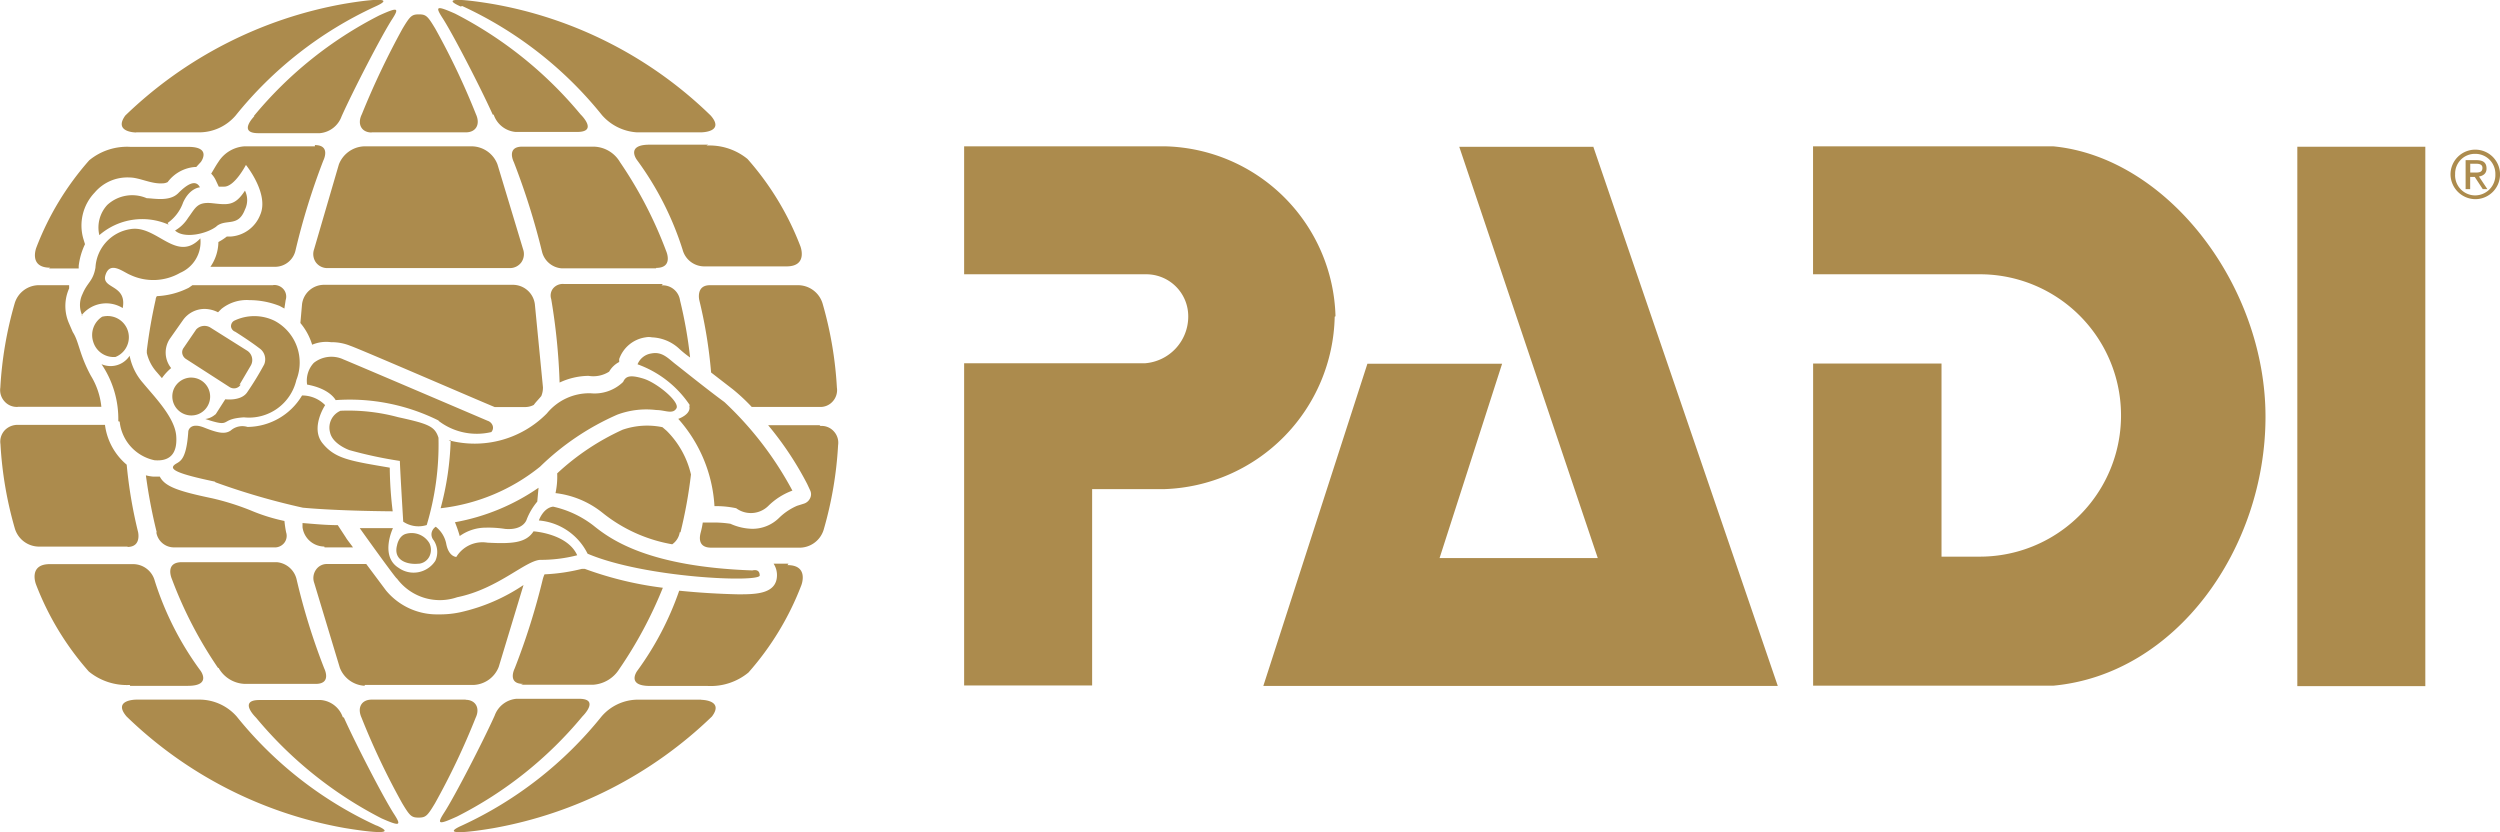<svg id="padi" xmlns="http://www.w3.org/2000/svg" width="69.062" height="22.993" viewBox="0 0 69.062 22.993">
  <g id="Group_2847" data-name="Group 2847" transform="translate(0)">
    <path id="Shape_1_" d="M29.279,237.528a14.538,14.538,0,0,1-.3-1.576,1.172,1.172,0,0,0,.2.035h.185c.139.278.522.406,1.449.6a7.1,7.1,0,0,1,1.067.336,5.07,5.07,0,0,0,.927.29,2.913,2.913,0,0,0,.046.313.314.314,0,0,1-.058.3.334.334,0,0,1-.29.116H29.777a.493.493,0,0,1-.51-.417Zm8.729-10.664H34.994a.782.782,0,0,0-.684.5l-.684,2.342a.4.4,0,0,0,.046.359.391.391,0,0,0,.325.162h5.031a.391.391,0,0,0,.325-.162.4.4,0,0,0,.046-.359l-.707-2.342A.769.769,0,0,0,38.008,226.864Zm-4.347,0H31.69a.924.924,0,0,0-.707.429c-.07.1-.128.209-.2.325a.662.662,0,0,1,.128.185l.081.174h.151c.29,0,.6-.6.6-.6s.649.8.394,1.379a.945.945,0,0,1-.823.6h-.1a1.594,1.594,0,0,1-.232.151,1.229,1.229,0,0,1-.22.684h1.808a.58.58,0,0,0,.545-.464,18.963,18.963,0,0,1,.765-2.469s.22-.429-.232-.429v.035Zm10.851-.046H42.889c-.661,0-.348.417-.348.417a8.506,8.506,0,0,1,1.264,2.481.62.62,0,0,0,.6.464h2.272c.6,0,.383-.556.383-.556a7.9,7.9,0,0,0-1.461-2.411,1.659,1.659,0,0,0-1.136-.371Zm-1.252,3.848H40.524a.347.347,0,0,0-.29.116.314.314,0,0,0-.058.3,17.086,17.086,0,0,1,.232,2.307,1.924,1.924,0,0,1,.8-.185.809.809,0,0,0,.568-.116.683.683,0,0,1,.278-.267v-.081a.909.909,0,0,1,.73-.6.439.439,0,0,1,.174,0,1.176,1.176,0,0,1,.765.325,2.82,2.82,0,0,0,.29.232,12.13,12.13,0,0,0-.278-1.576.483.483,0,0,0-.51-.417Zm.487,6.862a12.883,12.883,0,0,0,.29-1.6,2.5,2.5,0,0,0-.672-1.206l-.116-.1a2.085,2.085,0,0,0-1.1.07,6.753,6.753,0,0,0-1.808,1.206,2.166,2.166,0,0,1-.046.545,2.545,2.545,0,0,1,1.3.545,4.22,4.22,0,0,0,1.924.869.5.5,0,0,0,.209-.336Zm-4.405,4.208h2.005a.924.924,0,0,0,.707-.429,11.65,11.65,0,0,0,1.206-2.249,9.76,9.76,0,0,1-2.156-.522h-.081a5.152,5.152,0,0,1-1.032.151.879.879,0,0,0-.046.128,19.021,19.021,0,0,1-.777,2.469s-.22.429.232.429Zm-8.347-.452a.866.866,0,0,0,.707.429h1.971c.452,0,.232-.429.232-.429a17.919,17.919,0,0,1-.765-2.469.618.618,0,0,0-.545-.464h-2.62c-.487,0-.278.464-.278.464a11.5,11.5,0,0,0,1.275,2.457h.023ZM44.558,230.7c-.394,0-.29.417-.29.417a12.994,12.994,0,0,1,.325,1.994l.6.464a5.19,5.19,0,0,1,.522.487h1.866a.451.451,0,0,0,.371-.151.463.463,0,0,0,.116-.383,10.433,10.433,0,0,0-.394-2.318.71.71,0,0,0-.707-.51Zm-12.056,0H30.264l-.1.07a2.165,2.165,0,0,1-.881.232.187.187,0,0,0-.035.1,14.18,14.18,0,0,0-.243,1.4v.07a1.182,1.182,0,0,0,.278.533l.139.162a1.455,1.455,0,0,1,.255-.278.685.685,0,0,1-.035-.811l.359-.51a.732.732,0,0,1,.6-.313.836.836,0,0,1,.371.093l.093-.093a1.114,1.114,0,0,1,.777-.243,2.276,2.276,0,0,1,.835.162l.128.07.035-.232a.314.314,0,0,0-.058-.3.334.334,0,0,0-.29-.116Zm7.222.522a.612.612,0,0,0-.6-.533H33.893a.612.612,0,0,0-.6.533l-.046.522a1.69,1.69,0,0,1,.325.6,1,1,0,0,1,.522-.07,1.367,1.367,0,0,1,.533.1c.243.081,3.536,1.507,3.988,1.692h.846a.528.528,0,0,0,.232-.058l.035-.046c.058-.07.116-.128.174-.2a.605.605,0,0,0,.046-.243Zm3.35-1c.487,0,.278-.464.278-.464a11.5,11.5,0,0,0-1.275-2.457.863.863,0,0,0-.73-.429H39.376c-.452,0-.232.429-.232.429a19.707,19.707,0,0,1,.777,2.469.606.606,0,0,0,.545.464h2.608Zm-5.553,7.036a3.483,3.483,0,0,1,.128.371,1.244,1.244,0,0,1,.73-.232,3,3,0,0,1,.522.035c.522.046.6-.267.6-.267a1.747,1.747,0,0,1,.29-.487l.035-.383a5.893,5.893,0,0,1-2.3.951h-.012Zm-3.605.684H34.7c-.081-.116-.162-.209-.2-.278l-.22-.336c-.336,0-.672-.035-.974-.058v.116a.612.612,0,0,0,.6.533Zm1.113,3.8h3.014a.782.782,0,0,0,.684-.5l.684-2.26a5.111,5.111,0,0,1-1.75.753,2.658,2.658,0,0,1-.6.058,1.826,1.826,0,0,1-1.449-.661l-.545-.73H34a.363.363,0,0,0-.325.162.4.4,0,0,0-.046.359l.707,2.342a.777.777,0,0,0,.684.5Zm-.614.881a.705.705,0,0,0-.6-.464h-1.7c-.6,0-.093.487-.093.487a11.068,11.068,0,0,0,3.466,2.782c.5.22.556.209.359-.1-.29-.44-1.09-1.994-1.4-2.689h-.023Zm3.4-.475h-2.6c-.278,0-.406.22-.278.5a20.048,20.048,0,0,0,1.124,2.365c.209.348.255.394.452.394s.243-.046.452-.394a20.049,20.049,0,0,0,1.124-2.365C38.217,242.385,38.089,242.153,37.811,242.153Zm-2.469,3.478a10.684,10.684,0,0,1-3.86-3.014,1.374,1.374,0,0,0-1-.464H28.711s-.661,0-.267.464a11.548,11.548,0,0,0,6.028,3.083c.6.1,1.53.22.881-.07Zm5.692-3.014s.5-.487-.093-.487H39.214a.705.705,0,0,0-.6.464c-.313.7-1.113,2.249-1.4,2.689-.209.325-.139.325.359.1A10.872,10.872,0,0,0,41.034,242.617Zm6.55-8.045H46.169a8.973,8.973,0,0,1,1.078,1.623l.081.174a.245.245,0,0,1,0,.22.282.282,0,0,1-.174.151l-.185.058a1.643,1.643,0,0,0-.5.336,1.043,1.043,0,0,1-.742.3,1.53,1.53,0,0,1-.6-.139,3.119,3.119,0,0,0-.464-.035h-.3a2.373,2.373,0,0,1-.058.278c-.023.093-.1.417.29.417H47a.7.7,0,0,0,.707-.51,10.432,10.432,0,0,0,.394-2.318.463.463,0,0,0-.116-.383.451.451,0,0,0-.371-.151Zm-19.035,7.2h1.588c.661,0,.348-.417.348-.417a8.506,8.506,0,0,1-1.264-2.481.62.62,0,0,0-.6-.464h-2.3c-.6,0-.383.556-.383.556a7.9,7.9,0,0,0,1.461,2.411,1.659,1.659,0,0,0,1.136.371v.023Zm15.766.382H42.552a1.33,1.33,0,0,0-.985.464,10.683,10.683,0,0,1-3.86,3.014c-.649.29.278.174.881.07a11.632,11.632,0,0,0,6.028-3.083C44.964,242.153,44.314,242.153,44.314,242.153Zm2.411-3.756H46.32a.583.583,0,0,1,.093.313c0,.533-.6.533-1.078.533-.545-.012-1.09-.046-1.623-.1a8.411,8.411,0,0,1-1.159,2.214s-.313.417.348.417h1.588a1.64,1.64,0,0,0,1.136-.371,7.9,7.9,0,0,0,1.461-2.411s.22-.556-.383-.556Zm-8.138-12.391a.705.705,0,0,0,.6.464h1.7c.6,0,.093-.487.093-.487a11.068,11.068,0,0,0-3.466-2.782c-.5-.22-.556-.209-.359.1.29.44,1.09,1.994,1.4,2.689h.023Zm-10.12,11.928c.394,0,.29-.417.29-.417a12.647,12.647,0,0,1-.313-1.855,1.72,1.72,0,0,1-.6-1.1h-2.4a.49.49,0,0,0-.371.151.463.463,0,0,0-.116.383,10.433,10.433,0,0,0,.394,2.318.7.7,0,0,0,.707.51h2.411Zm6.747-11.453h2.6c.278,0,.406-.22.278-.5a20.045,20.045,0,0,0-1.124-2.365c-.209-.348-.255-.394-.452-.394s-.243.046-.452.394a22.065,22.065,0,0,0-1.124,2.365C34.809,226.249,34.936,226.481,35.214,226.481Zm2.5-3.489a10.683,10.683,0,0,1,3.86,3.014,1.4,1.4,0,0,0,.962.475h1.774s.672,0,.267-.464a11.464,11.464,0,0,0-6.028-3.083c-.6-.1-1.53-.22-.881.07Zm-5.727,3.025s-.5.487.093.487h1.7a.705.705,0,0,0,.6-.464c.313-.7,1.113-2.249,1.4-2.689.209-.325.139-.325-.359-.1a10.908,10.908,0,0,0-3.466,2.782h.023Zm-6.55,8.045h2.307a2.04,2.04,0,0,0-.29-.858c-.325-.6-.325-.939-.5-1.206l-.1-.232a1.188,1.188,0,0,1,0-.974V230.7h-.8a.7.7,0,0,0-.707.51,10.433,10.433,0,0,0-.394,2.318.463.463,0,0,0,.116.382.451.451,0,0,0,.371.151Zm3.269-7.581h1.762a1.329,1.329,0,0,0,.985-.464A10.683,10.683,0,0,1,35.319,223c.649-.29-.278-.174-.881-.07a11.632,11.632,0,0,0-6.028,3.083C28.073,226.481,28.711,226.481,28.711,226.481ZM26.3,230.237h.823v-.07a1.886,1.886,0,0,1,.174-.6l-.046-.151a1.319,1.319,0,0,1,.313-1.275,1.182,1.182,0,0,1,.962-.417c.278,0,.6.185.916.162a.309.309,0,0,0,.139-.035,1.041,1.041,0,0,1,.754-.417h.035l.128-.139s.313-.417-.348-.417h-1.6a1.64,1.64,0,0,0-1.136.371,7.9,7.9,0,0,0-1.461,2.411s-.22.556.383.556Z" transform="translate(-24.949 -222.821)" fill="#ac8b4d"/>
    <path id="Shape_2_" d="M44.07,270.079a.688.688,0,0,1,0-.6c.139-.336.29-.348.359-.73a1.137,1.137,0,0,1,.962-1.066c.73-.128,1.275.951,1.936.255a.928.928,0,0,1-.556.951,1.489,1.489,0,0,1-1.38.058c-.2-.081-.556-.394-.684,0s.6.255.475.916a.865.865,0,0,0-1.136.2m2.376-2.55a1.166,1.166,0,0,0,.429-.568c.185-.406.464-.417.464-.417-.116-.232-.359-.081-.6.162s-.684.139-.869.139a1.015,1.015,0,0,0-1.09.185.92.92,0,0,0-.22.835,1.806,1.806,0,0,1,1.913-.29m1.322.046c.267-.22.6.035.788-.464a.589.589,0,0,0,0-.522c-.278.429-.475.394-.9.348s-.464.128-.672.406a1.033,1.033,0,0,1-.359.348c.243.232.869.1,1.148-.116m-3.153,2.492a.6.6,0,0,0-.255.7.59.59,0,0,0,.614.417.586.586,0,0,0-.359-1.113m.475,2.9a1.219,1.219,0,0,0,.962,1.066c.406.035.638-.162.6-.672s-.6-1.078-.916-1.461a1.593,1.593,0,0,1-.371-.753.627.627,0,0,1-.777.232,2.7,2.7,0,0,1,.464,1.576m2.017-1.206a.53.53,0,0,0-.487.325.526.526,0,0,0,.684.684.524.524,0,0,0-.2-1.008m1.333.2.313-.533a.307.307,0,0,0-.093-.406l-1.032-.649a.315.315,0,0,0-.383.058l-.348.51a.2.2,0,0,0-.035.162.231.231,0,0,0,.093.139l1.206.777a.229.229,0,0,0,.174.035.216.216,0,0,0,.139-.1m-.7.823a.513.513,0,0,1-.278.128c.777.255.348,0,1.067-.046a1.343,1.343,0,0,0,1.449-1.032,1.306,1.306,0,0,0-.6-1.634,1.277,1.277,0,0,0-1.124,0,.175.175,0,0,0-.081.162.179.179,0,0,0,.116.139s.406.255.661.452a.37.37,0,0,1,.139.452,8.33,8.33,0,0,1-.475.777c-.174.243-.6.185-.6.185l-.267.417m0,1.878a19.434,19.434,0,0,0,2.411.7c1,.093,2.481.1,2.481.1a10.526,10.526,0,0,1-.081-1.206c-1.09-.186-1.507-.243-1.855-.672s.07-1.055.07-1.055a.885.885,0,0,0-.638-.267,1.773,1.773,0,0,1-1.507.869.485.485,0,0,0-.464.1c-.151.1-.325.081-.73-.081s-.441.1-.441.1c-.058.9-.278.823-.394.939s.07.232,1.124.452m6.179-1.681a1.737,1.737,0,0,0,1.461.313.177.177,0,0,0,.035-.185.219.219,0,0,0-.139-.128s-3.744-1.6-3.976-1.692a.785.785,0,0,0-.823.093.719.719,0,0,0-.185.6c.638.116.788.429.788.429a5.512,5.512,0,0,1,2.852.568m-1.078,1.09c0,.174.093,1.7.093,1.7a.754.754,0,0,0,.649.093,7.713,7.713,0,0,0,.325-2.411c-.1-.313-.267-.383-1.113-.568A5.263,5.263,0,0,0,51.2,272.7a.506.506,0,0,0-.29.6c.07.325.533.487.533.487a11.616,11.616,0,0,0,1.4.3m.51,2.84a.368.368,0,0,0,.3-.2.417.417,0,0,0,0-.371.572.572,0,0,0-.649-.255c-.2.058-.243.313-.243.313-.116.429.3.545.6.51m.881-3.42a8,8,0,0,1-.278,1.889,5.325,5.325,0,0,0,2.747-1.148,7.193,7.193,0,0,1,2.133-1.437,2.289,2.289,0,0,1,1.078-.128c.243,0,.452.128.556-.046s-.533-.707-.916-.823-.487-.058-.556.093a1.134,1.134,0,0,1-.9.313,1.512,1.512,0,0,0-1.206.556,2.8,2.8,0,0,1-2.713.742m6.642-.962c.081.243-.3.371-.3.371a3.962,3.962,0,0,1,1,2.411,2.658,2.658,0,0,1,.6.058.686.686,0,0,0,.881-.058,1.855,1.855,0,0,1,.672-.429,9.427,9.427,0,0,0-1.878-2.446c-.475-.348-1.136-.881-1.345-1.043s-.371-.359-.672-.3a.487.487,0,0,0-.383.3,2.924,2.924,0,0,1,1.449,1.136m-8.1,4.776a1.474,1.474,0,0,0,1.669.522c1.148-.232,1.924-1.055,2.33-1.032a4.032,4.032,0,0,0,.985-.127c-.267-.6-1.206-.661-1.206-.661-.209.325-.6.348-1.275.313a.846.846,0,0,0-.858.394s-.209,0-.278-.359a.789.789,0,0,0-.29-.475.262.262,0,0,0-.116.174.25.25,0,0,0,.058.2.585.585,0,0,1,.046.568.719.719,0,0,1-.464.313.708.708,0,0,1-.545-.116c-.533-.325-.162-1.1-.162-1.1h-.916c-.012-.012.893,1.252,1.02,1.391m5.275-.684c1.588.672,4.753.8,4.753.6s-.2-.139-.2-.139c-2.863-.1-3.907-.846-4.394-1.24a2.809,2.809,0,0,0-1.113-.522c-.278.035-.394.382-.394.382a1.657,1.657,0,0,1,1.345.916" transform="translate(-41.792 -261.353)" fill="#ac8b4d"/>
  </g>
  <g id="Group_2848" data-name="Group 2848" transform="translate(26.634 4.042)">
    <path id="Shape_3_" d="M272.077,257.7l5.1,14.907H262.965l2.875-8.9h3.721l-1.727,5.367h4.37l-3.826-11.36h3.7Zm12.705,0h-6.631v3.535h4.637a3.9,3.9,0,0,1-.058,7.8H281.7V263.7h-3.547v8.9h6.631c3.408-.313,5.866-3.8,5.866-7.43S287.936,258,284.782,257.7Zm-19.823,4.695a4.826,4.826,0,0,0-4.718-4.695H254.7v3.535h5.043a1.16,1.16,0,0,1,1.148,1.159,1.294,1.294,0,0,1-1.206,1.3H254.7v8.9h3.536V267.17h1.994a4.869,4.869,0,0,0,4.707-4.764Zm30.106-4.683h-3.536v14.9h3.536Z" transform="translate(-254.7 -257.7)" fill="#ac8b4d"/>
    <path id="_xAE_" d="M608.9,259.272a.684.684,0,1,1,.684.684A.693.693,0,0,1,608.9,259.272Zm.127,0a.555.555,0,0,0,.556.58.562.562,0,0,0,.556-.58.552.552,0,0,0-.556-.568A.545.545,0,0,0,609.028,259.272Zm.29.394v-.788h.3c.185,0,.278.07.278.232,0,.139-.093.2-.209.22l.232.348h-.128l-.22-.336h-.127v.336h-.128Zm.128-.7v.255h.128c.1,0,.209,0,.209-.128,0-.1-.093-.116-.174-.116h-.162Z" transform="translate(-567.839 -258.496)" fill="#ac8b4d"/>
  </g>
</svg>
